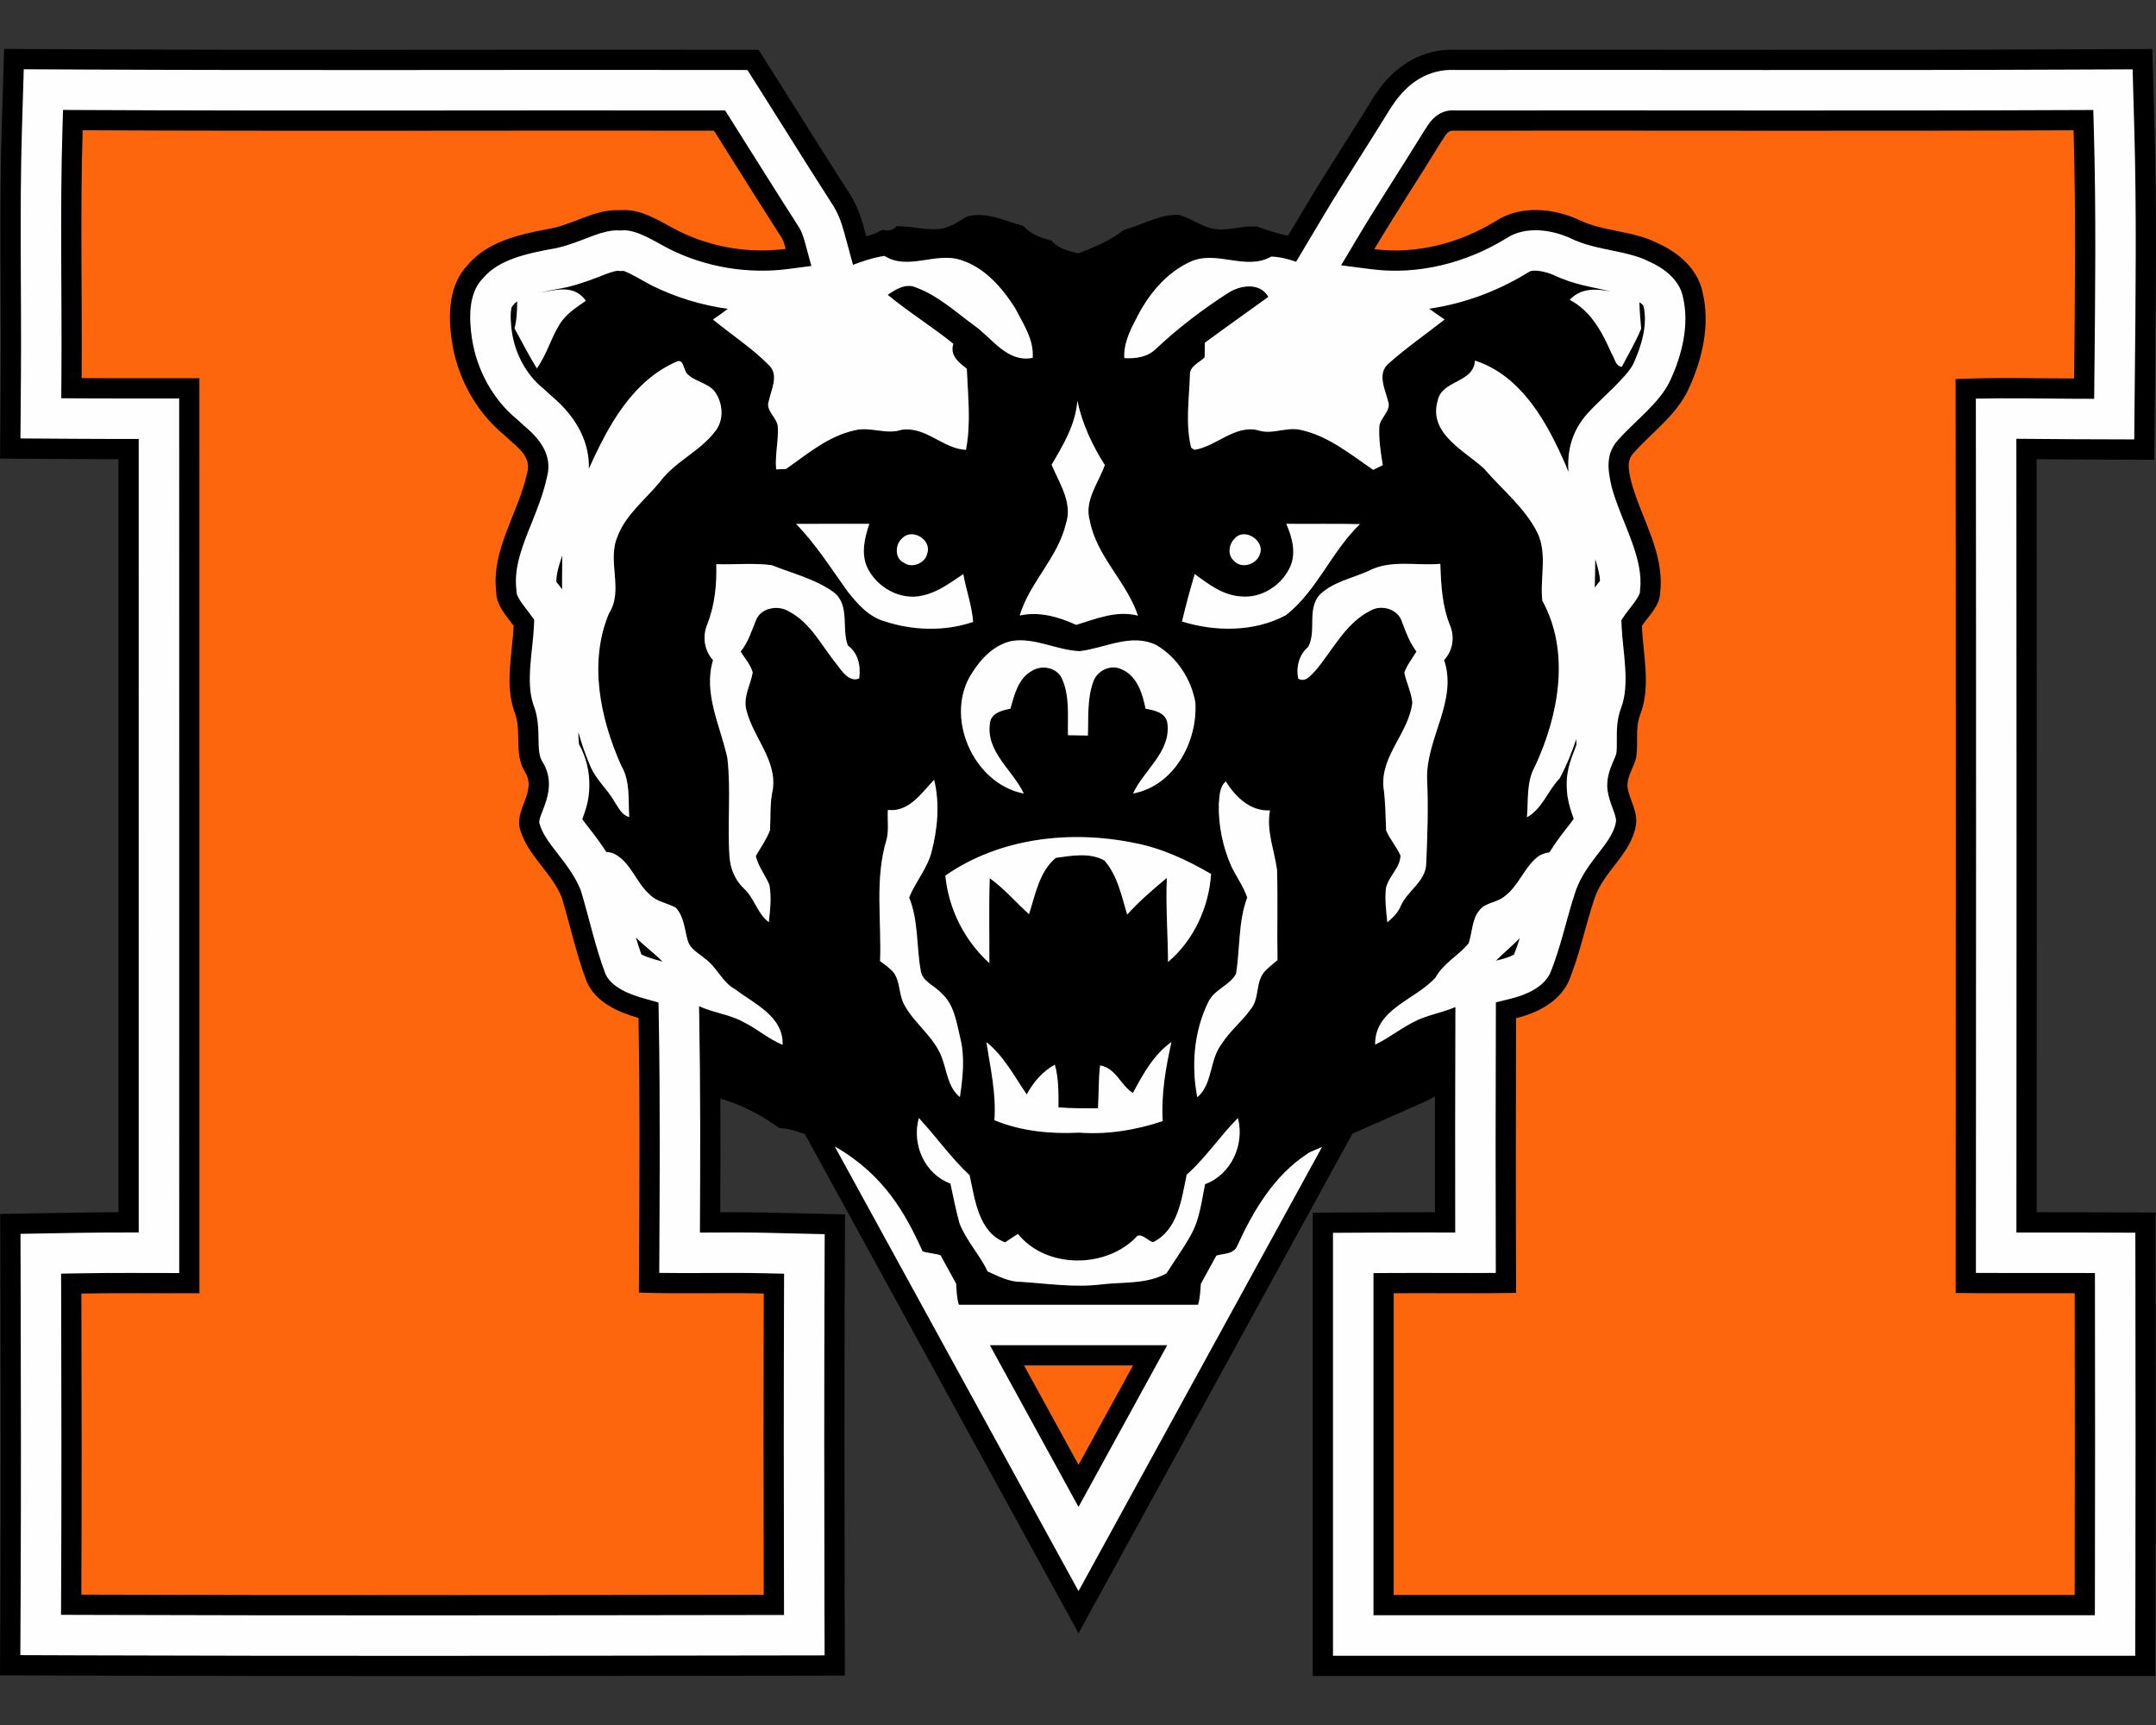<?xml version="1.0" encoding="UTF-8"?>
<!DOCTYPE svg PUBLIC "-//W3C//DTD SVG 1.1//EN" "http://www.w3.org/Graphics/SVG/1.1/DTD/svg11.dtd">
<!-- Creator: CorelDRAW -->
<svg xmlns="http://www.w3.org/2000/svg" xml:space="preserve" width="2000px" height="1600px" version="1.1" style="shape-rendering:geometricPrecision; text-rendering:geometricPrecision; image-rendering:optimizeQuality; fill-rule:evenodd; clip-rule:evenodd"
viewBox="0 0 2000 1600"
 xmlns:xlink="http://www.w3.org/1999/xlink">
 <rect x="0" y="0" width="2000" height="1600" fill="#333333" stroke="none"/>
 <defs>
  <style type="text/css">
   <![CDATA[
    .fil2 {fill:#FEFEFE}
    .fil0 {fill:black;fill-rule:nonzero}
    .fil1 {fill:#FD660D;fill-rule:nonzero}
   ]]>
  </style>
 </defs>
 <g id="Capa_x0020_1">
  <g id="Mercyhurst_x0020_Lakers.cdr">
   <path class="fil0" d="M1331.11 1016.94c-4.7,2.81 -10.02,5.2 -16.89,8.26 -4.81,2.08 -9.61,4.18 -14.36,6.38 -12.34,5.46 -27.57,12.18 -45.29,19.94l-254.08 463.36 -253.83 -462.93c-9.01,-3.35 -16.06,-5.25 -23.43,-5.64l-0.27 -0.08c-16.6,-11.71 -34.66,-21.61 -54.33,-27.09l-0.4 -0.41c0.16,35.23 0.07,70.45 -0.08,105.67 14.04,-0.06 28.09,-0.06 42.12,0.27l73.59 1.73 -0.25 73.6c-0.32,93.01 -0.28,186.01 -0.04,279.01l0.19 75.18 -75.18 0.11c-211.13,0.32 -422.25,0.59 -633.38,-0.12l-75.2 -0.25 0.35 -75.2c0.43,-92.9 0.32,-185.81 0.04,-278.72l-0.22 -74.03 74.02 -1.28c11.91,-0.21 23.81,-0.29 35.72,-0.31 -0.02,-232.82 0.06,-465.64 -0.01,-698.46 -11.55,-0.01 -23.11,-0.03 -34.66,-0.11l-75.19 -0.49 0.58 -75.19c0.59,-77.2 -1.37,-154.39 0.98,-231.59l2.22 -73.18 73.21 0.36c195.12,0.94 390.24,0.12 585.37,0.39l41.28 0.06 22.07 34.88c20.35,32.15 40.43,64.46 60.99,96.46 7.19,10.62 11.23,21.22 14.61,33.64l2.17 8c6.98,-1.67 10.83,-3.64 14.6,-5.76l0.83 -0.24c5,1.58 9.34,0.44 13.05,-3.42 2.72,0.15 8.16,0.47 10.88,0.63 13.09,1.38 26.93,5.04 39.38,-1.15l2.09 -0.9c0.63,-0.36 1.9,-1.03 2.53,-1.38l3.58 -2.17c0.56,-0.32 1.66,-0.99 2.17,-1.3l4.42 -2.61c17.7,-4.81 34.3,3.75 50.94,8.28l1.1 0.4c6.9,7.45 16.28,11.23 25.98,13.4 6.35,7.69 16.2,9.78 25.35,12.15 14.67,-5.92 29.45,-11.75 41.95,-21.73l0.75 -0.27c16.48,-4.5 31.86,-13.92 49.36,-13.88 12.38,2.56 22.43,11.75 35.17,13.36 9.58,0.99 19.16,-1.22 28.66,-2.44 2.49,0 7.41,0 9.9,0 8.11,2.93 16.2,5.99 28.63,8.53l15.49 -26c20.28,-34.04 42.15,-67.08 62.84,-100.87l2.13 -3.49 1.11 -1.44c17.01,-25.71 42.9,-42.03 74.28,-40.74 190.85,-0.23 381.7,0.47 572.54,-0.35l73.32 -0.32 2.08 73.3c2.19,77.67 1.25,155.37 0.5,233.06l-0.73 74.6 -74.61 -0.23c-11.5,-0.04 -23.02,-0.17 -34.54,-0.28 0.23,232.84 0.16,465.67 0.04,698.5 11.85,-0.01 23.69,-0.03 35.53,0.01l74.77 0.24 0.09 74.77c0.12,93.4 0.2,186.8 -0.04,280.21l-0.19 74.91 -74.91 0c-210.56,0 -421.12,0 -631.68,0l-75.1 0 0 -75.11c0,-93.3 0,-186.61 0,-279.92l0 -74.71 74.71 -0.39c12.88,-0.06 25.75,-0.04 38.62,-0.01 -0.05,-35.82 -0.05,-71.64 0.01,-107.46zm0.18 -76.56l0.11 -33.42c-18.43,20.49 -56.29,28.93 -55.74,61.95 15.69,-7.49 28.94,-19.43 45.46,-25.27 3.3,-1.2 6.72,-2.24 10.17,-3.26zm27.56 -61.52l29.42 -7.31c0.43,-0.11 0.92,-0.24 1.45,-0.38 5.36,-15.21 9.29,-31.59 13.81,-47.34 -2.51,3.03 -5.3,5.82 -8.61,8.16 -6.82,5.4 -17.07,5.09 -22.51,12.3 -7.21,8.59 -6.54,20.54 -10.01,30.67 -1.13,1.36 -2.31,2.65 -3.55,3.9zm76.24 -140.92c-2.08,-20.66 1.91,-33.85 8.65,-51.15 0.75,-18.65 -0.39,-29.8 7.42,-50.18 1.92,-6.49 -2.76,-45.04 -3.11,-52.69l-1.09 -24.59 13.67 -20.47c1.2,-1.8 2.45,-3.51 3.72,-5.18 -4.47,-17.43 -20.76,-56.56 -23.68,-67.36l-0.41 -1.54 -0.35 -1.55c-4.64,-20.66 -5.67,-40.34 -0.25,-58.72 -16.09,-30.6 -37.91,-59.2 -71.43,-70.03 -1.18,21.09 -30.79,17.7 -34.61,37.29 -8.64,30.2 24.4,45.9 42.81,62.65 16.88,19.67 38.09,36.35 49.84,59.93 9.34,19.87 2.09,41.95 4.45,62.76 26.26,47.94 15.18,106.37 -6.78,153.68 -8.2,14.32 -6.07,31.47 -7.49,47.31 8.33,-4.67 13.55,-12.33 18.64,-20.16zm61.76 -406.39c0.58,-0.81 1.02,-1.52 1.29,-2.11 4.39,-9.42 9.46,-23.63 8.97,-35.28l-2.01 -0.88 -2.06 -1.05c-0.71,-0.34 -1.7,-0.63 -2.45,-0.86 -13.72,-4.12 -25.4,-5.98 -37.33,-8.86 15.31,10.92 24.26,28.3 31.69,45.38 0.74,1.04 1.33,2.32 1.9,3.66zm-167.79 -26.71c-21.06,3.11 -42.51,3.47 -63.74,0.76l-111.02 -14.22c-12.25,8.8 -24.49,17.58 -36.62,26.54 -0.04,4.49 -0.11,8.99 -0.19,13.52 -4.93,5.05 -14.27,8.16 -13.65,16.68 -0.78,22.27 -4.25,45.14 1.11,67.06l3 2.05c20.3,-3.03 36.66,-22.94 58.54,-18.29 13.17,4.73 26.46,-3.2 39.78,-0.24 25.71,5.44 46.41,22.67 67.58,37.1 2.21,-1.1 6.66,-3.27 8.87,-4.34 -1.93,-11.98 -3.87,-24.09 -3.16,-36.23 1.03,-8.28 11.64,-14.51 7.93,-23.46 -2.68,-10.92 -9.94,-24.75 0.08,-34.1 13.14,-11.77 27.39,-22.2 41.49,-32.83zm-162.89 -38.05l17 -28.53c-1.29,-0.13 -2.59,-0.22 -3.9,-0.26 -23.42,13.49 -50.31,-6.15 -74.6,4.58 -23.34,10.48 -40.21,31.58 -51.21,54.13 -5.8,10.96 -11.24,22.71 -10.49,35.44 10.29,0.63 21.37,-0.79 29.1,-8.36 20.5,-19.28 42.97,-36.47 66.63,-51.72 7.82,-5.17 18.72,-8.21 27.47,-5.28zm-357.04 -27.03l14.8 54.41 -85.3 11.16c-22.01,2.88 -44.37,2.74 -66.31,-0.31 14.44,11.04 29.28,21.64 41.96,34.66 7.97,9.19 1.1,21.69 -0.98,31.82 -3.59,9.11 6.82,15.14 8.16,23.46 1.02,13.52 -2.76,26.88 -1.46,40.45 2.28,-0.12 6.86,-0.32 9.14,-0.44 19.84,-13.87 39.11,-30.39 63.36,-35.76 14.55,-3.9 29.22,4.22 43.69,-0.51 22.47,-3.59 38.4,17.51 59.88,18.57 4.81,-24.84 1.78,-50.23 0.79,-75.26 -7.61,-5.84 -15.89,-12.26 -12.54,-23.15 -19.67,-15.96 -41.35,-29.25 -60.83,-45.41 7.41,-5.13 16.95,-11.04 26.22,-6.82 20.81,7.64 37.33,23.22 55.08,36.03 16.24,11.99 29.96,33.83 53.14,29.25 1.3,-17.07 -8.91,-31.77 -16.36,-46.28 -12.06,-18.96 -28.27,-37.61 -50.43,-44.51 -23.41,-7.61 -48.73,10.17 -70.65,-3.75 -3.84,0.58 -7.62,1.4 -11.36,2.39zm-270.78 42.76c-5.84,1.67 -11.78,3.06 -17.95,4.06 -6.35,1.21 -21.27,4.13 -27.94,7.3 -0.02,3.87 0.59,8.73 0.98,11.32 1.42,9.5 4.94,18.95 10.29,27.12 5.55,-10.57 9.37,-22.08 15.79,-32.18 4.7,-7.38 11.69,-12.68 18.83,-17.62zm22.34 122.54c5.19,16.01 6.01,33.36 1.26,51.49 -3.89,17.23 -9.98,33.23 -16.55,49.61 -1.98,4.92 -7.91,18.84 -9.9,27.9 0.68,0.88 1.35,1.77 1.98,2.66l15.24 21.21 -1.21 26.08c-0.43,9.28 -5.13,42.75 -3.51,51.01 7.4,19.57 6.22,30.97 7.58,49.67 9.4,17.94 11.39,34.21 9.3,51.13 1.93,2.58 3.76,5.23 5.34,8.05 3.59,5.36 6.62,12.11 13.44,14 -1.02,-16.01 1.19,-33.32 -7.41,-47.75 -19.39,-43.48 -30.39,-95.49 -11.43,-140.98 13.96,-21.57 -1.78,-48.3 7.85,-71.16 7.72,-20.74 25.82,-34.34 39.42,-50.94 13.92,-18.93 37.14,-28.19 51.25,-46.92 8.68,-10.49 7.34,-26.49 -0.43,-37.1 -6.59,-8.12 -18.53,-8.99 -25.55,-16.4 -3.31,-3.35 -2.99,-14.15 -9.7,-11.2 -30.94,13.48 -51.31,40.5 -66.97,69.64zm35.93 418.19c4.37,15.91 8.3,32.21 13.36,47.84 0.96,0.29 1.86,0.54 2.61,0.75l30.35 8.51c-2.17,-2.12 -3.95,-4.53 -4.87,-7.6 -3.15,-10.44 -3.35,-22.47 -11.23,-30.87 -7.93,-4.41 -17.83,-5.4 -24.29,-12.26 -2.19,-1.93 -4.13,-4.09 -5.93,-6.37zm70.08 79.49l0.66 36.99c7.5,2.13 15.01,4.26 21.85,8.01 12.81,6.19 23.53,15.93 36.74,21.37 0.95,-26.38 -26.18,-37.93 -43.92,-51.45 -6.56,-3.53 -10.96,-9.2 -15.33,-14.92zm308.81 -471.67c7.18,17.23 19.72,35.17 13.29,54.68 -7.53,31.7 -33.59,54.33 -42.89,85.16 18.05,-3.98 36.07,1.19 52.43,8.68 18.42,-5.64 37.42,-13.68 57.29,-8.56 -10.57,-31.58 -38.4,-54.8 -44.71,-88.19 -5.32,-18.61 8.04,-34.82 13.96,-51.46 -11.67,-18.37 -21.02,-38.4 -25.51,-59.76 -1.46,21.76 -13.01,41.08 -23.86,59.45zm-237.1 54.84c18.53,18.85 32.49,41.4 47.9,62.69 8.95,11.35 19.16,23.1 33.51,27.44 26.58,8.87 56.26,9.89 82.91,0.79 -1.14,-15.03 -6.5,-29.49 -9.14,-44.36 -11.75,7.89 -23.46,16.8 -37.57,19.87 -20.94,5.17 -43.49,-7.84 -52.01,-27.04 -5.28,-12.82 -1.81,-26.85 2.41,-39.43 -22.67,0.08 -45.34,0 -68.01,0.04zm454.81 -0.04c5.37,12.26 9.27,26.38 3.83,39.35 -7.61,17.5 -26.61,29.92 -45.93,27.99 -16.52,-0.95 -30.09,-11.32 -42.86,-20.78 -4.3,14.59 -8.28,29.26 -11.79,44.04 31.11,9.66 67.26,9.78 96.48,-5.91 28.9,-22.79 42.22,-59.1 68.6,-84.41 -22.79,-0.51 -45.58,-0.08 -68.33,-0.28zm-356.09 13.25c-6.98,5.6 -7.45,19.04 1.58,22.91 7.37,5.44 19.87,0.19 21.41,-8.76 4.49,-12.3 -13.8,-23.77 -22.99,-14.15zm308.15 0.47c-5.24,5.13 -6.9,14.9 -0.87,20.23 6.9,8.43 21.49,3.82 24.37,-6 4.61,-12.57 -14.55,-24.87 -23.5,-14.23zm-480.83 23.7c0.55,18.92 -1.38,38.04 -8.32,55.78 -4.73,11.24 -2.92,24.09 5.28,33.2 -9.26,30.99 6.86,61.07 13.33,90.84 3.51,30.27 -0.2,60.99 1.97,91.39 0.71,11.31 5.32,22.27 13.76,30 9.5,8.91 12.02,22.86 22.71,30.83 1.22,-11.44 2.64,-23.1 0.55,-34.5 -3.75,-9.18 -10.41,-17.03 -12.62,-26.89 4.62,-7.84 9.9,-15.37 13.21,-23.93 0.63,-12.5 -0.24,-25.11 2.52,-37.45 4.1,-27.44 -18.05,-48.46 -24.36,-73.57 -3.39,-12.18 3.67,-23.42 5.76,-35.13 -1.86,-7.37 -7.34,-13.09 -11.16,-19.51 6.74,-8.36 9.97,-18.61 13.92,-28.43 4.33,-12.22 20.65,-15.18 30.94,-8.75 20.15,10.6 30.36,31.97 44.2,49 5.01,6.31 11.24,16.76 20.86,13.17 1.57,-11.39 -0.71,-23.54 -10.49,-30.59 -6.15,-15.97 2.33,-37.66 -13.41,-49.64 -17.11,-12.18 -38,-17.19 -57.28,-24.92 -16.95,-2.2 -34.26,-0.35 -51.37,-0.9zm604.83 6.38c-14.99,6.71 -32.25,10.02 -44.52,21.41 -12.93,13.56 -3.07,33.87 -11.27,49.01 -8.48,7.13 -11.36,18.72 -9.19,29.41 6.94,3.86 11.63,-3.35 15.89,-7.37 16.17,-19.09 27.72,-44 50.98,-55.67 10.21,-6.07 25.66,-1.62 29.33,10.17 3.59,9.62 7.14,19.4 13.45,27.68 -3.79,6.54 -8.88,12.45 -11.24,19.75 2.01,9.34 6.46,18.09 7.45,27.64 -3.27,28.07 -29.49,49.08 -26.81,78.45 1.89,13.33 1.89,26.77 2.48,40.18 3.63,8.24 9.7,15.06 13.33,23.26 -0.32,11.79 -11.55,19.51 -13.6,30.79 -0.95,10.37 0.27,20.74 1.38,31.07 5.08,-4.18 9.82,-8.87 12.42,-15.03 5.95,-14.11 22.59,-22.15 23.61,-38.55 1.15,-26.46 2.13,-53.03 0.83,-79.52 -0.91,-37.7 28.51,-72.07 15.81,-110.12 8.08,-8.91 10.01,-21.01 5.52,-32.09 -7.45,-18.14 -8.36,-37.81 -9.03,-57.17 -22.31,2.01 -46.13,-4.26 -66.82,6.7zm-366.98 93.64c-27.36,39.98 0.04,103.65 47.39,112.72 -10.05,-21.61 -35.17,-38.48 -31.42,-64.98 0.87,-9.69 11.16,-12.18 19,-13.68 3.67,-12.97 7.3,-28.34 20.23,-35.28 9.1,-5.6 22.59,-2.96 27.44,6.98 7.61,16.47 5.36,35.24 5.75,52.86 6.15,0.08 12.31,0.2 18.46,0.32 0.67,-16.52 -0.79,-33.75 4.89,-49.6 3.42,-10.64 16.28,-16.83 26.57,-11.79 14.27,6.16 19.32,22.48 22.04,36.47 8.47,1.58 19.12,3.59 20.34,14 3.07,26.37 -21.92,42.89 -31.9,64.66 38.17,-7.18 60.01,-48.1 57.76,-84.53 -3.86,-21.61 -17.15,-42.03 -36.23,-53.15 -23.34,-11.35 -47.7,2.96 -71.16,5.68 -21.33,-0.91 -41.16,-12.77 -62.77,-9.5 -15.81,3.35 -28.03,15.61 -36.39,28.82zm-78.69 127.94c-0.59,9.02 1.06,18.29 -1.11,27.2 -11.27,36.55 -4.65,75.34 -6.11,112.99 4.5,3.43 9.43,6.59 12.97,11.16 5.96,8.83 4.34,20.42 9.62,29.57 9.51,17.54 27.37,29.37 34.58,48.33 4.85,12.58 5.64,28 16.87,37.06 2.69,-18.05 4.82,-36.78 0.36,-54.72 -3.51,-14.47 -5.52,-30.91 -17.27,-41.4 -6.38,-7.37 -18.25,-10.84 -19.51,-21.68 -3.95,-22.39 -1.98,-45.89 -10.65,-67.34 5.95,-14.66 16.95,-26.93 20.86,-42.46 5.56,-21.68 7.68,-44.71 2.32,-66.67 -11.79,12.3 -23.34,30.28 -42.93,27.96zm307.01 -5.21c-0.44,19.59 3.66,39.27 11.47,57.21 4.77,9.85 11.27,18.8 14.9,29.17 -8.51,22.75 -6.54,47.35 -10.41,70.89 -5.91,10.84 -20.14,14.39 -25.66,25.98 -13.37,27.17 -15.97,58.94 -10.25,88.51 14.58,-12.77 11.11,-34.65 22.51,-49.4 7.57,-11.98 18.88,-20.89 27.08,-32.37 8.13,-9.85 4.3,-24.52 12.42,-34.42 3.71,-4.1 8.12,-7.53 12.38,-11.11 -0.51,-27.88 0.4,-55.75 -0.43,-83.63 -2.45,-18.45 -10.13,-36.23 -6.55,-55.19 -18.21,1.02 -32.05,-12.58 -41,-26.85 -6.07,5.28 -5.75,13.88 -6.46,21.21zm-253.67 66.12c2.92,30.91 17.86,60.36 40.81,81.17 0.15,-26.25 -0.52,-52.55 0.35,-78.77 13.45,9.62 24.21,22.36 36.47,33.36 5.84,-18.1 9.54,-39.67 24.88,-52.24 14.59,-2.01 31.62,-5.13 45.02,2.44 12.22,13.8 15.89,32.88 21.13,50.15 11.24,-12.42 23.94,-23.3 36.79,-33.98 -1.07,26.02 0.91,51.96 1.14,77.98 23.81,-20.11 37.89,-50.78 39.9,-81.65 -21.96,-12.69 -45.22,-23.73 -70.3,-28.58 -59.49,-12.38 -125.49,-5.17 -176.19,30.12zm38.09 154.47c3.66,23.97 9.26,47.94 7.41,72.42 24.92,10.25 52.12,12.85 78.81,11.51 26.22,1.9 52.44,-2.36 77.31,-10.72 -1.53,-24.76 2.76,-49.24 8.09,-73.29 -16.56,11.67 -26.34,29.8 -35.72,47.23 -11,-6.54 -15.77,-23.22 -30.44,-25.51 -1.62,13.17 -1.14,26.46 -1.97,39.66 -12.22,0.04 -24.48,0.24 -36.67,-0.78 0.04,-13.25 0.28,-26.74 -3.35,-39.63 -11.31,6.27 -20.03,16.28 -26.06,27.6 -11.63,-16.79 -21.09,-35.56 -37.41,-48.49zm-62.69 70.37c-6.74,24.29 5.2,51.77 29.29,60.8 2.68,12.26 5.05,24.64 8.4,36.78 6.31,16.24 18.69,29.1 26.18,44.75 9.7,4.29 19.4,9.62 30.36,9.58 24.95,1.61 49.95,5.52 74.94,2.44 20.27,-2.44 42.11,0 60.6,-10.33 7.53,-11.9 15.89,-23.38 22.67,-35.72 8.08,-14.39 9.86,-31.06 13.05,-46.95 24.29,-8.91 36.86,-36.71 30.52,-61.31 -16.72,16.6 -29.69,36.82 -47.55,52.55 -4.69,22.63 -8,51.1 -31.23,62.65 -4.73,-1.42 -9.81,-8.08 -14.62,-5.79 -27.96,30.39 -84.37,30.83 -110.67,-1.93 -4.02,2.56 -8,5.12 -11.91,7.84 -24.6,-9.19 -28.07,-39.82 -32.92,-62.29 -17.38,-16.17 -31.02,-35.72 -47.11,-53.07z"/>
   <path class="fil1" d="M949.95 1266.5l101.09 0 -50.55 92.18 -50.54 -92.18zm387.28 -1135.5c2.95,-3.82 5.2,-10.45 11.23,-9.78 191.69,-0.23 383.42,0.48 575.1,-0.35 2.17,76.64 1.23,153.52 0.48,230.2 -36.63,-0.11 -73.33,-1.1 -109.96,0.52 0.36,282.56 0.24,565.16 0.08,847.73 36.78,0.43 73.61,0.08 110.43,0.19 0.12,93.32 0.2,186.6 -0.04,279.92 -210.57,0 -421.1,0 -631.68,0 0,-93.32 0,-186.6 0,-279.92 37.85,-0.19 75.7,0.36 113.55,-0.27 -0.36,-84.92 -0.32,-169.89 -0.04,-254.81 19.36,-4.81 39.19,-14.63 48.38,-33.27 10.68,-25.24 15.73,-52.36 24.52,-78.19 8.24,-24.79 33.47,-40.53 38.12,-66.86 2.53,-12.62 -5.56,-23.54 -7.57,-35.48 -1.06,-10.14 5.72,-18.5 7.97,-27.92 2.13,-13.05 -1.15,-26.77 3.55,-39.38 10.32,-26.62 2.95,-55.4 1.73,-82.76 6.58,-9.85 16.8,-18.57 16.99,-31.3 4.14,-36.71 -17.7,-68.45 -26.89,-102.51 -1.93,-8.59 -4.88,-18.88 1.86,-26.18 17.15,-19.63 39.9,-35.09 51.17,-59.41 13.09,-27.95 20.58,-60.52 12.97,-91.04 -4.85,-21.29 -22.78,-36.46 -42.06,-44.82 -22.83,-11.63 -49.6,-10.17 -72.51,-21.45 -24.01,-10.88 -54.13,-13.72 -77.11,1.18 -33.36,20.5 -73.53,31.07 -112.64,26.06 20.1,-33.75 41.83,-66.55 62.37,-100.1zm-1261.5 219.72c0.59,-76.64 -1.38,-153.37 0.94,-229.89 195.2,0.95 390.44,0.12 585.63,0.39 20.66,32.65 41.04,65.45 61.94,97.94 2.48,3.47 3.55,7.65 4.65,11.71 -33.75,4.41 -68.76,-1.38 -99.23,-16.52 -17.23,-8.56 -33.95,-21.06 -54.25,-19.4 -24.21,-1.3 -44.55,14.15 -67.85,17.62 -26.5,5.05 -55.56,11.63 -73.73,33.24 -17.74,18.57 -18.29,46.6 -14.67,70.49 5.01,33.87 22.36,65.8 48.97,87.53 9.5,9.38 25.63,18.92 20.9,34.69 -7.89,37.14 -33.4,70.81 -28.71,110.31 0,12.82 9.23,22.04 16.17,31.7 -1.22,26.34 -8.32,53.78 0.63,79.44 7.33,17.87 -0.67,38.56 9.62,55.71 12.3,18.57 -10.96,35.88 -3.83,55.04 7.46,23.54 28.98,38.99 38.17,61.54 7.92,26.18 13.52,53.11 23.34,78.66 8.51,18.92 29.06,27.95 47.9,33.23 1.5,84.89 0.75,169.89 0.36,254.77 38.59,1.46 77.23,-0.08 115.83,0.83 -0.32,93.16 -0.28,186.33 -0.04,279.45 -211.01,0.31 -422.01,0.59 -633.02,-0.12 0.43,-93.12 0.32,-186.21 0.04,-279.29 36.51,-0.63 73.02,-0.08 109.53,-0.28 -0.04,-282.91 0.07,-565.79 -0.04,-848.67 -36.43,-0.12 -72.86,0.12 -109.25,-0.12z"/>
   <path class="fil2" d="M872.48 1164.26l14.49 26.42c0.49,6.56 0.49,13.29 2.52,19.49l221.87 0c1.9,-6.17 2.06,-12.86 2.61,-19.39l14.36 -26.18c7.2,-2.2 16.21,-1.1 19.4,-9.12 14.95,-32.68 34.3,-65.32 65.04,-85.31 0.74,-0.63 1.52,-1.14 2.38,-1.51l11.29 -4.89 -225.95 412.06 -145.66 -265.66 -80.5 -146.81c45.77,26.12 65.75,62.4 81.49,97.24 4.96,1.89 11.4,1.86 16.66,3.66zm45.76 83.46l82.25 150 82.26 -150 -164.51 0zm914.64 -877.97c0.32,270.31 0.21,540.63 0.06,810.95 30.57,0.17 61.14,-0.06 91.71,0.04l18.69 0.06 0.03 18.69c0.11,93.33 0.19,186.66 -0.04,279.99l-0.05 18.73 -18.73 0c-210.56,0 -421.12,0 -631.68,0l-18.77 0 0 -18.78c0,-93.3 0,-186.61 0,-279.92l0 -18.67 18.68 -0.1c31.59,-0.17 63.2,0.19 94.79,-0.05 -0.27,-78.78 -0.22,-157.55 0.04,-236.32l0.04 -14.63 14.2 -3.53c13.37,-3.32 29.2,-9.99 35.85,-22.92 10.26,-24.45 15.32,-51.15 23.78,-76.3 1.48,-4.4 3.37,-8.63 5.58,-12.7 4.11,-7.62 9.22,-14.48 14.48,-21.33 6.62,-8.59 15.43,-19.1 17.37,-30.12l0.04 -0.21 0.04 -0.2c0.2,-0.98 0.13,-2 -0.03,-2.98 -0.51,-3.25 -1.96,-6.88 -3.09,-9.97 -1.89,-5.19 -3.63,-10.27 -4.55,-15.74l-0.1 -0.57 -0.06 -0.58c-0.48,-4.53 -0.14,-9.02 0.85,-13.46 1.11,-4.97 2.98,-9.43 4.99,-14.07 0.81,-1.89 1.81,-4.06 2.38,-6.1 0.5,-3.6 0.45,-7.43 0.43,-11.04 -0.07,-11 -0.01,-20.84 4,-31.31 8.4,-21.92 1.55,-52.08 0.51,-75.2l-0.27 -6.15 3.42 -5.12c2.71,-4.05 13.76,-16.6 13.83,-21.16l0.01 -0.91 0.11 -0.91c0.82,-7.33 0.3,-14.59 -1.09,-21.82 -4.78,-24.81 -18.57,-48.82 -25.27,-73.69l-0.11 -0.38 -0.08 -0.39c-3.47,-15.42 -5.57,-29.92 6.18,-42.83 15.03,-17.13 38.56,-34.25 48.14,-54.81 11.14,-23.89 18.3,-52.4 11.78,-78.56l-0.09 -0.38c-3.45,-15.11 -17.68,-25.89 -31.23,-31.77l-0.54 -0.23 -0.52 -0.26c-3.77,-1.92 -7.75,-3.4 -11.79,-4.61 -20.57,-6.18 -40.21,-6.83 -60.18,-16.58 -17.9,-8.04 -41.59,-11.28 -58.91,-0.05l-0.19 0.12 -0.19 0.12c-37,22.74 -81.51,34.24 -124.86,28.69l-28.4 -3.64 14.66 -24.6c20.16,-33.84 41.92,-66.7 62.49,-100.29l0.53 -0.87 0.6 -0.78c0.68,-0.93 1.31,-2.07 1.95,-3.06 5.79,-8.9 14.02,-14.75 24.93,-14.04 191.41,-0.24 382.83,0.47 574.25,-0.36l18.33 -0.07 0.52 18.32c2.18,76.95 1.23,153.95 0.48,230.92l-0.18 18.65 -18.65 -0.06c-30.36,-0.1 -60.75,-0.8 -91.1,-0.1zm-1093.06 -161.07c3.77,5.43 5.47,10.95 7.19,17.26l5.64 20.75 -21.32 2.79c-37.42,4.9 -76.22,-1.53 -110.02,-18.32 -12.43,-6.17 -30.24,-18.65 -44.38,-17.5l-1.26 0.11 -1.27 -0.07c-4.01,-0.22 -7.98,0.28 -11.88,1.16 -7.44,1.68 -14.8,4.69 -21.91,7.42 -9.8,3.75 -19.48,7.2 -29.89,8.8 -21.2,4.04 -47.91,9.44 -62.52,26.82l-0.38 0.45 -0.42 0.43c-13.11,13.73 -12.27,37.31 -9.67,54.75 4.37,29.23 19.28,56.98 42.27,75.75l0.69 0.56 0.63 0.63c2.97,2.93 6.31,5.61 9.39,8.44 12.98,11.9 21.58,26.12 16.53,44.19 -3.16,14.55 -8.59,28.31 -14.12,42.09 -7.68,19.15 -16.66,40.31 -14.15,61.43l0.13 1.1 0 1.11c0,5.65 9.34,16.16 12.64,20.75l3.81 5.3 -0.31 6.52c-1.02,22.07 -7.67,50.93 -0.53,72 1.5,3.77 2.58,7.68 3.31,11.67 1.17,6.46 1.39,12.89 1.51,19.43 0.12,6.3 -0.12,15.54 3.17,21.28 17.03,26.39 -5.1,50.59 -2.19,58.39l0.16 0.44 0.14 0.44c1.06,3.34 2.56,6.51 4.3,9.54 3.58,6.23 8.17,12.04 12.58,17.7 8.1,10.43 15.75,20.56 20.78,32.89l0.33 0.81 0.25 0.83c7.71,25.49 13.19,51.92 22.68,76.81 6.02,12.68 23.18,18.95 35.66,22.45l13.46 3.77 0.24 13.97c1.4,78.94 0.85,157.88 0.45,236.83 32.46,0.54 64.95,-0.43 97.41,0.33l18.4 0.43 -0.07 18.4c-0.31,93.12 -0.27,186.23 -0.04,279.34l0.05 18.8 -18.79 0.02c-211.04,0.32 -422.08,0.59 -633.11,-0.11l-18.8 -0.07 0.09 -18.8c0.43,-93.05 0.31,-186.1 0.04,-279.14l-0.06 -18.51 18.51 -0.32c30.35,-0.53 60.71,-0.24 91.07,-0.24 -0.03,-270.4 0.07,-540.8 -0.03,-811.2 -30.2,-0.02 -60.4,0.11 -90.61,-0.08l-18.79 -0.13 0.14 -18.79c0.59,-76.78 -1.38,-153.56 0.96,-230.32l0.55 -18.29 18.3 0.08c195.19,0.95 390.38,0.12 585.57,0.4l10.32 0.01 5.52 8.72c20.56,32.49 40.85,65.15 61.65,97.5zm1130.65 198.32c0.26,245.4 0.18,490.81 0.05,736.21 18.08,-0.02 36.17,-0.08 54.25,-0.02l56.07 0.18 0.08 56.07c0.12,93.38 0.19,186.76 -0.04,280.14l-0.15 56.18 -56.18 0c-210.56,0 -421.12,0 -631.68,0l-56.32 0 0 -56.33c0,-93.3 0,-186.61 0,-279.92l0 -56.03 56.03 -0.29c19.11,-0.1 38.22,-0.01 57.33,0.03 -0.14,-66.33 -0.07,-132.65 0.15,-198.97l0.03 -10.18c-9.26,4.05 -19.59,6.16 -28.97,9.57 -16.52,5.84 -29.77,17.78 -45.46,25.27 -0.55,-33.11 37.54,-41.51 55.91,-62.13 7.33,-13.37 21.33,-20.38 30.83,-31.82 3.47,-10.13 2.8,-22.08 10.01,-30.67 5.44,-7.21 15.69,-6.9 22.51,-12.3 13.25,-9.38 18.26,-26.02 30.4,-36.39 3.5,-3.04 7.72,-4.38 12.13,-5.13 4.33,-7.12 9.21,-13.75 14.34,-20.41 1.74,-2.26 5.49,-6.83 8.05,-10.6 -2.11,-6.17 -4.27,-11.87 -5.55,-19.48l-0.29 -1.73 -0.18 -1.74c-2.06,-19.55 2.4,-29.51 8.47,-45.44 0,-1.01 -0.02,-2.02 -0.03,-2.91 0,-0.92 -0.01,-1.83 -0.01,-2.73 -4.14,12.59 -9.15,24.86 -15.4,36.52 -11,11.4 -16.13,28.15 -30.4,36.15 1.42,-15.84 -0.71,-32.99 7.49,-47.31 21.96,-47.31 33.04,-105.74 6.78,-153.68 -2.36,-20.81 4.89,-42.89 -4.45,-62.76 -11.75,-23.58 -32.96,-40.26 -49.84,-59.93 -18.41,-16.75 -51.45,-32.45 -42.81,-62.65 3.82,-19.59 33.43,-16.2 34.61,-37.29 43.65,14.11 67.46,58.35 84.61,97.89 0.59,1.77 1.29,3.48 2.1,5.15 -1.28,-19.68 3.07,-37.96 18.28,-54.68 10.52,-11.72 36.26,-33.28 41.94,-45.47 7.23,-15.51 13.65,-36.45 9.37,-53.61l-0.07 -0.29c-0.75,-1.03 -2.13,-2.13 -3.66,-3.15 0.18,8.21 0.88,16.38 1.63,24.55 -5.01,12.22 -11.87,23.61 -17.94,35.36 -6.07,-0.39 -6.62,-8.28 -9.54,-12.34 -8.52,-19.59 -19.04,-39.58 -38.88,-49.75 10.78,-11.45 24.59,-10.29 38.6,-7.77 -18.31,-4.37 -34.37,-6.09 -53.8,-15.42 -5.23,-2.25 -17.75,-5.87 -22.73,-2.65l-0.57 0.37 -0.58 0.36c-27.73,17.05 -58.98,28.66 -91.19,33.32 4.73,3.42 9.48,6.8 14.32,10.04 -17.58,13.68 -35.95,26.42 -52.55,41.28 -10.02,9.35 -2.76,23.18 -0.08,34.1 3.71,8.95 -6.9,15.18 -7.93,23.46 -0.71,12.14 1.23,24.25 3.16,36.23 -2.21,1.07 -6.66,3.24 -8.87,4.34 -21.17,-14.43 -41.87,-31.66 -67.58,-37.1 -13.32,-2.96 -26.61,4.97 -39.78,0.24 -21.88,-4.65 -38.24,15.26 -58.54,18.29l-3 -2.05c-5.36,-21.92 -1.89,-44.79 -1.11,-67.06 -0.62,-8.52 8.72,-11.63 13.65,-16.68 0.08,-4.53 0.15,-9.03 0.19,-13.52 19.48,-14.39 39.27,-28.35 58.91,-42.58 -8.17,-13.88 -26.38,-10.88 -37.89,-3.27 -23.66,15.25 -46.13,32.44 -66.63,51.72 -7.73,7.57 -18.81,8.99 -29.1,8.36 -0.75,-12.73 4.69,-24.48 10.49,-35.44 11,-22.55 27.87,-43.65 51.21,-54.13 24.29,-10.73 51.18,8.91 74.6,-4.58 7.96,0.25 15.58,2.2 23.06,4.79l24.14 -40.52c20.24,-33.98 42.07,-66.95 62.72,-100.68l1.6 -2.61 0.97 -1.26c13.65,-20.74 33.1,-34.09 58.62,-32.82 190.98,-0.23 381.96,0.47 572.94,-0.36l54.99 -0.23 1.56 54.97c2.19,77.43 1.25,154.9 0.49,232.35l-0.54 55.95 -55.96 -0.18c-17.78,-0.06 -35.59,-0.33 -53.39,-0.4zm-482.7 484.02l5.03 -1.25c2.66,-0.66 8.78,-2.51 11.69,-4.49 1.93,-4.9 3.68,-9.93 5.31,-15.03 -7.13,7.13 -14.9,13.64 -22.03,20.77zm91.59 -346.04c1.61,-2.11 3.29,-4.18 4.88,-6.25 -0.09,-2.11 -0.39,-4.22 -0.78,-6.28 -0.87,-4.47 -2.12,-9.07 -3.63,-13.75 -0.06,8.76 -0.22,17.52 -0.47,26.28zm-708.27 -357.1c6.08,8.93 9.32,17.78 12.15,28.21l8.03 29.53c9.5,-3.59 19.16,-6.73 29.22,-8.25 21.92,13.92 47.24,-3.86 70.65,3.75 22.16,6.9 38.37,25.55 50.43,44.51 7.45,14.51 17.66,29.21 16.36,46.28 -23.18,4.58 -36.9,-17.26 -53.14,-29.25 -17.75,-12.81 -34.27,-28.39 -55.08,-36.03 -9.27,-4.22 -18.81,1.69 -26.22,6.82 19.48,16.16 41.16,29.45 60.83,45.41 -3.35,10.89 4.93,17.31 12.54,23.15 0.99,25.03 4.02,50.42 -0.79,75.26 -21.48,-1.06 -37.41,-22.16 -59.88,-18.57 -14.47,4.73 -29.14,-3.39 -43.69,0.51 -24.25,5.37 -43.52,21.89 -63.36,35.76 -2.28,0.12 -6.86,0.32 -9.14,0.44 -1.3,-13.57 2.48,-26.93 1.46,-40.45 -1.34,-8.32 -11.75,-14.35 -8.16,-23.46 2.08,-10.13 8.95,-22.63 0.98,-31.82 -15.93,-16.36 -35.28,-28.9 -52.95,-43.29 4.68,-3.12 9.26,-6.5 13.85,-9.93 -24.48,-3.37 -48.41,-10.66 -70.58,-21.67 -5.75,-2.86 -19.93,-11.59 -26.27,-13.56l-2.14 0.17 -3.66 -0.2c-0.52,0.01 -1.24,0.18 -1.74,0.29 -5.43,1.23 -11.53,3.85 -16.74,5.85 -12.2,4.68 -24.01,8.68 -36.92,10.75 -3.98,0.75 -10.1,1.9 -16.44,3.5 15.93,-3.03 32.26,-7.63 42.8,7.42 -8.79,6.03 -18.14,11.98 -23.97,21.13 -8.4,13.21 -12.34,28.82 -21.53,41.59 -7.45,-12.1 -13.91,-24.76 -20.73,-37.18 2.26,-8.15 2.35,-16.58 2.5,-24.97 -1.14,0.79 -2.1,1.62 -2.83,2.49l-1.14 1.36 -0.84 0.87c-2.25,4.95 -0.79,18.95 -0.08,23.67 2.99,19.98 13.13,39.37 28.88,52.22l2.06 1.69 1.9 1.87c2.59,2.56 5.66,4.99 8.38,7.48 18.94,17.37 30.87,39.03 30.18,63.49 17.59,-39.13 40.05,-81.29 81.39,-99.3 6.71,-2.95 6.39,7.85 9.7,11.2 7.02,7.41 18.96,8.28 25.55,16.4 7.77,10.61 9.11,26.61 0.43,37.1 -14.11,18.73 -37.33,27.99 -51.25,46.92 -13.6,16.6 -31.7,30.2 -39.42,50.94 -9.63,22.86 6.11,49.59 -7.85,71.16 -18.96,45.49 -7.96,97.5 11.43,140.98 8.6,14.43 6.39,31.74 7.41,47.75 -6.82,-1.89 -9.85,-8.64 -13.44,-14 -6.54,-11.67 -17.27,-20.5 -22.51,-32.96 -4.54,-10.34 -8.14,-21.04 -11.25,-31.89 0.09,3.8 0.21,7.52 0.63,11.17 6.65,12.09 9.98,25.65 9.6,39.55 -0.35,13.26 -3.21,20.65 -6.51,30.09 2.25,3.25 4.85,6.45 7.16,9.42 5.44,7 10.51,13.78 15.04,20.92 3.25,0.27 6.4,0.94 9.22,2.75 14.15,8.59 18.85,25.98 30.95,36.7 6.46,6.86 16.36,7.85 24.29,12.26 7.88,8.4 8.08,20.43 11.23,30.87 2.29,7.65 9.98,11.28 15.57,16.17 11.32,7.77 16.01,22.08 28.39,28.74 17.74,13.52 44.87,25.07 43.92,51.45 -13.21,-5.44 -23.93,-15.18 -36.74,-21.37 -12.71,-6.96 -27.72,-8.37 -40.75,-14.46l0.18 9.88c1.18,66.69 0.98,133.4 0.64,200.1 20.19,-0.09 40.38,-0.29 60.55,0.18l55.19 1.3 -0.19 55.2c-0.31,93.04 -0.27,186.08 -0.04,279.12l0.15 56.38 -56.39 0.08c-211.1,0.32 -422.19,0.6 -633.29,-0.11l-56.4 -0.19 0.27 -56.4c0.43,-92.96 0.31,-185.91 0.04,-278.86l-0.17 -55.53 55.52 -0.96c18.05,-0.31 36.11,-0.34 54.16,-0.3 -0.01,-245.34 0.07,-490.68 -0.01,-736.02 -17.77,0.01 -35.54,0.01 -53.31,-0.11l-56.39 -0.36 0.43 -56.39c0.6,-77.07 -1.37,-154.12 0.97,-231.17l1.67 -54.88 54.91 0.26c195.14,0.95 390.29,0.12 585.43,0.4l30.96 0.04 16.56 26.16c20.41,32.25 40.55,64.68 61.19,96.78zm-249.51 327.46c-3,8.28 -5.59,17.24 -5.48,24.35 1.72,2.31 3.66,4.66 5.33,6.88 -0.17,-10.4 0.13,-20.81 0.15,-31.23zm68.31 354.32c1.58,5.27 3.26,10.49 5.1,15.63 3.55,1.95 9.79,3.86 12.53,4.63l7.03 1.97c-7.76,-7.79 -16.8,-14.5 -24.66,-22.23zm488.68 170.18c-1.53,-24.76 2.76,-49.24 8.09,-73.29 -16.56,11.67 -26.34,29.8 -35.72,47.23 -11,-6.54 -15.77,-23.22 -30.44,-25.51 -1.62,13.17 -1.14,26.46 -1.97,39.66 -12.22,0.04 -24.48,0.24 -36.67,-0.78 0.04,-13.25 0.28,-26.74 -3.35,-39.63 -11.31,6.27 -20.03,16.28 -26.06,27.6 -11.63,-16.79 -21.09,-35.56 -37.41,-48.49 3.66,23.97 9.26,47.94 7.41,72.42 24.92,10.25 52.12,12.85 78.81,11.51 26.22,1.9 52.44,-2.36 77.31,-10.72zm-214.35 -249.88c5.56,-21.68 7.68,-44.71 2.32,-66.67 -11.79,12.3 -23.34,30.28 -42.93,27.96 -0.59,9.02 1.06,18.29 -1.11,27.2 -11.27,36.55 -4.65,75.34 -6.11,112.99 4.5,3.43 9.43,6.59 12.97,11.16 5.96,8.83 4.34,20.42 9.62,29.57 9.51,17.54 27.37,29.37 34.58,48.33 4.85,12.58 5.64,28 16.87,37.06 2.69,-18.05 4.82,-36.78 0.36,-54.72 -3.51,-14.47 -5.52,-30.91 -17.27,-41.4 -6.38,-7.37 -18.25,-10.84 -19.51,-21.68 -3.95,-22.39 -1.98,-45.89 -10.65,-67.34 5.95,-14.66 16.95,-26.93 20.86,-42.46zm281.06 -290.37c-5.24,5.13 -6.9,14.9 -0.87,20.23 6.9,8.43 21.49,3.82 24.37,-6 4.61,-12.57 -14.55,-24.87 -23.5,-14.23zm-306.57 22.44c7.37,5.44 19.87,0.19 21.41,-8.76 4.49,-12.3 -13.8,-23.77 -22.99,-14.15 -6.98,5.6 -7.45,19.04 1.58,22.91zm-52.2 76.72c-6.15,-15.97 2.33,-37.66 -13.41,-49.64 -17.11,-12.18 -38,-17.19 -57.28,-24.92 -16.95,-2.2 -34.26,-0.35 -51.37,-0.9 0.55,18.92 -1.38,38.04 -8.32,55.78 -4.73,11.24 -2.92,24.09 5.28,33.2 -9.26,30.99 6.86,61.07 13.33,90.84 3.51,30.27 -0.2,60.99 1.97,91.39 0.71,11.31 5.32,22.27 13.76,30 9.5,8.91 12.02,22.86 22.71,30.83 1.22,-11.44 2.64,-23.1 0.55,-34.5 -3.75,-9.18 -10.41,-17.03 -12.62,-26.89 4.62,-7.84 9.9,-15.37 13.21,-23.93 0.63,-12.5 -0.24,-25.11 2.52,-37.45 4.1,-27.44 -18.05,-48.46 -24.36,-73.57 -3.39,-12.18 3.67,-23.42 5.76,-35.13 -1.86,-7.37 -7.34,-13.09 -11.16,-19.51 6.74,-8.36 9.97,-18.61 13.92,-28.43 4.33,-12.22 20.65,-15.18 30.94,-8.75 20.15,10.6 30.36,31.97 44.2,49 5.01,6.31 11.24,16.76 20.86,13.17 1.57,-11.39 -0.71,-23.54 -10.49,-30.59zm116.22 -21.92c-1.14,-15.03 -6.5,-29.49 -9.14,-44.36 -11.75,7.89 -23.46,16.8 -37.57,19.87 -20.94,5.17 -43.49,-7.84 -52.01,-27.04 -5.28,-12.82 -1.81,-26.85 2.41,-39.43 -22.67,0.08 -45.34,0 -68.01,0.04 18.53,18.85 32.49,41.4 47.9,62.69 8.95,11.35 19.16,23.1 33.51,27.44 26.58,8.87 56.26,9.89 82.91,0.79zm152.9 -5.8c-10.57,-31.58 -38.4,-54.8 -44.71,-88.19 -5.32,-18.61 8.04,-34.82 13.96,-51.46 -11.67,-18.37 -21.02,-38.4 -25.51,-59.76 -1.46,21.76 -13.01,41.08 -23.86,59.45 7.18,17.23 19.72,35.17 13.29,54.68 -7.53,31.7 -33.59,54.33 -42.89,85.16 18.05,-3.98 36.07,1.19 52.43,8.68 18.42,-5.64 37.42,-13.68 57.29,-8.56zm169.13 -19.95c-12.93,13.56 -3.07,33.87 -11.27,49.01 -8.48,7.13 -11.36,18.72 -9.19,29.41 6.94,3.86 11.63,-3.35 15.89,-7.37 16.17,-19.09 27.72,-44 50.98,-55.67 10.21,-6.07 25.66,-1.62 29.33,10.17 3.59,9.62 7.14,19.4 13.45,27.68 -3.79,6.54 -8.88,12.45 -11.24,19.75 2.01,9.34 6.46,18.09 7.45,27.64 -3.27,28.07 -29.49,49.08 -26.81,78.45 1.89,13.33 1.89,26.77 2.48,40.18 3.63,8.24 9.7,15.06 13.33,23.26 -0.32,11.79 -11.55,19.51 -13.6,30.79 -0.95,10.37 0.27,20.74 1.38,31.07 5.08,-4.18 9.82,-8.87 12.42,-15.03 5.95,-14.11 22.59,-22.15 23.61,-38.55 1.15,-26.46 2.13,-53.03 0.83,-79.52 -0.91,-37.7 28.51,-72.07 15.81,-110.12 8.08,-8.91 10.01,-21.01 5.52,-32.09 -7.45,-18.14 -8.36,-37.81 -9.03,-57.17 -22.31,2.01 -46.13,-4.26 -66.82,6.7 -14.99,6.71 -32.25,10.02 -44.52,21.41zm-128.29 25.39c31.11,9.66 67.26,9.78 96.48,-5.91 28.9,-22.79 42.22,-59.1 68.6,-84.41 -22.79,-0.51 -45.58,-0.08 -68.33,-0.28 5.37,12.26 9.27,26.38 3.83,39.35 -7.61,17.5 -26.61,29.92 -45.93,27.99 -16.52,-0.95 -30.09,-11.32 -42.86,-20.78 -4.3,14.59 -8.28,29.26 -11.79,44.04zm-33.82 80.86c8.47,1.58 19.12,3.59 20.34,14 3.07,26.37 -21.92,42.89 -31.9,64.66 38.17,-7.18 60.01,-48.1 57.76,-84.53 -3.86,-21.61 -17.15,-42.03 -36.23,-53.15 -23.34,-11.35 -47.7,2.96 -71.16,5.68 -21.33,-0.91 -41.16,-12.77 -62.77,-9.5 -15.81,3.35 -28.03,15.61 -36.39,28.82 -27.36,39.98 0.04,103.65 47.39,112.72 -10.05,-21.61 -35.17,-38.48 -31.42,-64.98 0.87,-9.69 11.16,-12.18 19,-13.68 3.67,-12.97 7.3,-28.34 20.23,-35.28 9.1,-5.6 22.59,-2.96 27.44,6.98 7.61,16.47 5.36,35.24 5.75,52.86 6.15,0.08 12.31,0.2 18.46,0.32 0.67,-16.52 -0.79,-33.75 4.89,-49.6 3.42,-10.64 16.28,-16.83 26.57,-11.79 14.27,6.16 19.32,22.48 22.04,36.47zm-17.04 190.94c11.24,-12.42 23.94,-23.3 36.79,-33.98 -1.07,26.02 0.91,51.96 1.14,77.98 23.81,-20.11 37.89,-50.78 39.9,-81.65 -21.96,-12.69 -45.22,-23.73 -70.3,-28.58 -59.49,-12.38 -125.49,-5.17 -176.19,30.12 2.92,30.91 17.86,60.36 40.81,81.17 0.15,-26.25 -0.52,-52.55 0.35,-78.77 13.45,9.62 24.21,22.36 36.47,33.36 5.84,-18.1 9.54,-39.67 24.88,-52.24 14.59,-2.01 31.62,-5.13 45.02,2.44 12.22,13.8 15.89,32.88 21.13,50.15zm87.57 120.13c7.57,-11.98 18.88,-20.89 27.08,-32.37 8.13,-9.85 4.3,-24.52 12.42,-34.42 3.71,-4.1 8.12,-7.53 12.38,-11.11 -0.51,-27.88 0.4,-55.75 -0.43,-83.63 -2.45,-18.45 -10.13,-36.23 -6.55,-55.19 -18.21,1.02 -32.05,-12.58 -41,-26.85 -6.07,5.28 -5.75,13.88 -6.46,21.21 -0.44,19.59 3.66,39.27 11.47,57.21 4.77,9.85 11.27,18.8 14.9,29.17 -8.51,22.75 -6.54,47.35 -10.41,70.89 -5.91,10.84 -20.14,14.39 -25.66,25.98 -13.37,27.17 -15.97,58.94 -10.25,88.51 14.58,-12.77 11.11,-34.65 22.51,-49.4zm-32.37 121.19c-4.69,22.63 -8,51.1 -31.23,62.65 -4.73,-1.42 -9.81,-8.08 -14.62,-5.79 -27.96,30.39 -84.37,30.83 -110.67,-1.93 -4.02,2.56 -8,5.12 -11.91,7.84 -24.6,-9.19 -28.07,-39.82 -32.92,-62.29 -17.38,-16.17 -31.02,-35.72 -47.11,-53.07 -6.74,24.29 5.2,51.77 29.29,60.8 2.68,12.26 5.05,24.64 8.4,36.78 6.31,16.24 18.69,29.1 26.18,44.75 9.7,4.29 19.4,9.62 30.36,9.58 24.95,1.61 49.95,5.52 74.94,2.44 20.27,-2.44 42.11,0 60.6,-10.33 7.53,-11.9 15.89,-23.38 22.67,-35.72 8.08,-14.39 9.86,-31.06 13.05,-46.95 24.29,-8.91 36.86,-36.71 30.52,-61.31 -16.72,16.6 -29.69,36.82 -47.55,52.55z"/>
  </g>
 </g>
</svg>
